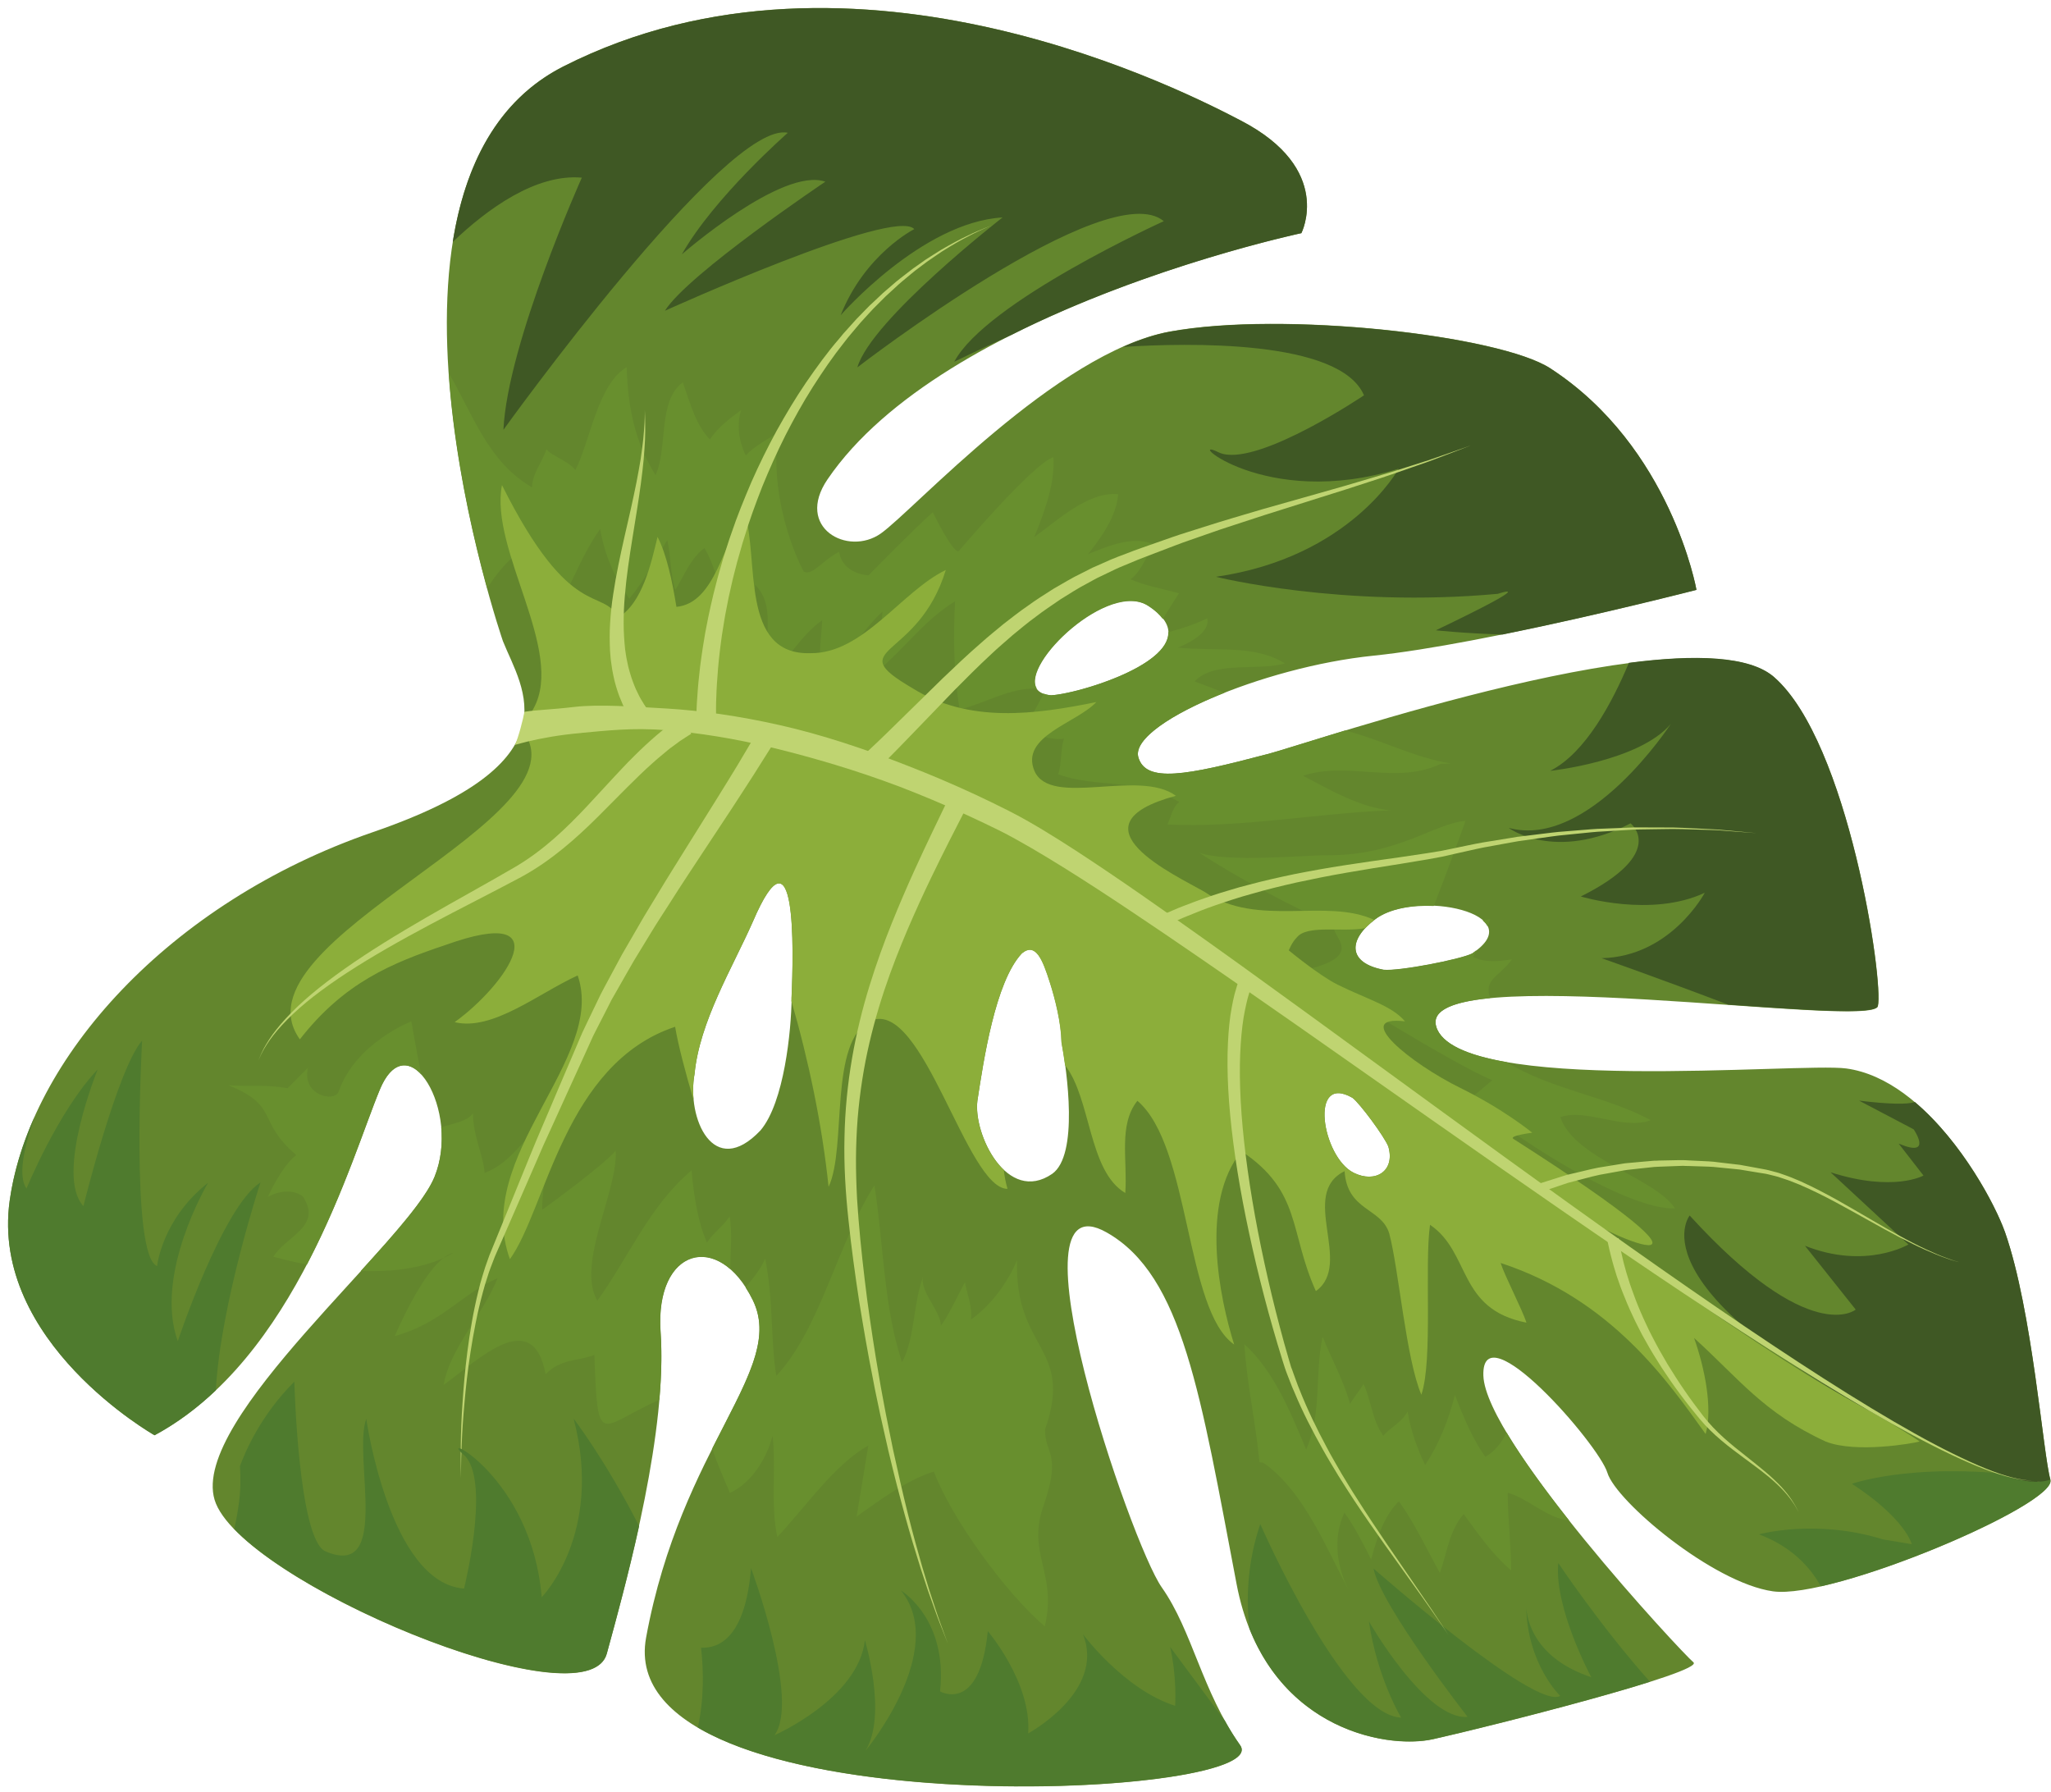 <?xml version="1.0" encoding="UTF-8"?> <svg xmlns="http://www.w3.org/2000/svg" width="253" height="221" viewBox="0 0 253 221" fill="none"> <path d="M156.37 93C146.25 95.68 141.34 96.58 140.42 93.4C139.26 89.39 155.65 82.27 169.42 80.87C183.2 79.46 209.26 72.74 209.26 72.74C209.26 72.74 206.15 55.11 191.23 45.42C184.95 41.34 158.29 38.33 144.31 40.89C130.33 43.45 112.7 62.95 108.65 65.8C104.59 68.66 98.02 65.08 102.08 59.12C116.39 38.09 160.53 28.75 160.53 28.75C160.53 28.75 164.59 20.85 153.07 14.87C147.16 11.8 105.54 -10.08 69.5 8.19C42.3 21.99 62.04 79.08 62.04 79.08C64.43 85.05 71.23 93.96 45.98 102.64C20.74 111.33 3.61 130.67 1.2 148.1C-1.21 165.53 19.07 177.02 19.07 177.02C36.52 167.61 43.35 142.76 46.85 134.39C50.34 126.01 56.87 137.07 53.61 145.15C50.35 153.23 23.47 174.96 26.47 184.98C29.48 195 72.39 212.89 74.84 203.97C77.64 193.79 82.32 176.39 81.49 164.29C80.78 153.93 88.65 151.76 92.86 160.33C97.07 168.9 84.05 178.27 79.7 201.97C75.35 225.67 157.74 222.02 152.98 215.26C148.22 208.5 147.11 201.18 143.3 195.77C139.49 190.36 123.97 144.92 136.5 152C145.92 157.32 148.09 172.07 152.54 195.38C155.92 213.1 170.84 215.84 176.79 214.51C184.33 212.82 210.34 206.22 208.89 205.02C207.43 203.82 183.23 177.77 182.98 169.66C182.73 161.54 197.23 178.15 198.28 181.65C199.34 185.16 211.28 195.22 218.7 196.27C226.11 197.32 253.83 185.51 252.93 182.51C252.03 179.5 250.72 161.66 247.33 151.99C245.66 147.25 237.84 133.14 227.73 131.78C222.01 131.01 179.72 135.13 177.17 126.62C174.61 118.1 230.89 127.07 231.65 124.11C232.4 121.15 228.03 91.52 218.84 83.52C209.3 75.21 162.04 91.51 156.38 93.01L156.37 93ZM97.65 123.17C97.6 127.07 96.75 135.96 93.81 139.42C88.01 145.55 84.67 137.89 85.68 132.45C86.3 125.99 90.35 119.37 92.84 113.74L92.88 113.65C98.24 101.15 97.92 116.83 97.64 123.17H97.65ZM129.52 121.17C130.17 123.2 130.91 126.16 130.95 128.54C131.61 132.11 133.09 142.46 129.79 144.78C124.25 148.57 120.04 139.93 120.57 135.75C121.32 130.85 122.76 121.11 126.04 117.59L126.08 117.55C127.77 116.18 128.63 118.38 129.51 121.16L129.52 121.17ZM141.65 74.72C150.44 80.41 133.38 85.58 129.66 85.75C122.51 85.21 136.08 71.02 141.65 74.72ZM171.26 141.42C172.13 144.45 169.64 145.98 166.97 144.64C163.07 142.68 161.44 132.31 166.83 135.4C167.74 136.08 170.79 140.2 171.26 141.42ZM181.58 117.6C180.12 118.33 172.53 119.8 170.67 119.6C166.22 118.76 166.25 115.87 169.69 113.33C174.72 109.61 189.02 112.71 181.59 117.6H181.58Z" fill="#63862D"></path> <path d="M141.65 74.73C142.5 75.28 143.04 75.82 143.44 76.35C144.1 75.24 144.8 74.16 145.43 73.18C143.28 72.58 141.33 72.26 139.46 71.45C140.88 70.43 141.48 68.28 142.41 67.18C139.85 66.01 136.9 67.28 134.22 68.34C135.8 66.35 137.74 63.67 137.93 60.95C134.24 60.59 130.4 64.22 127.57 66.25C128.82 63.2 130.15 59.67 129.94 56.39C127.38 57.21 118.24 68 118.24 68C117.47 68.13 115.06 63.18 115.06 63.18C112.63 65.34 107.14 70.96 107.14 70.96C107.14 70.96 104 70.88 103.5 68.06C101.32 69.2 100.29 71.02 99.15 70.51C99.15 70.51 94.78 62.63 95.97 53.33C95.12 53.94 92.93 55.08 92 56.18C91.06 54.27 90.89 52.25 91.42 50.59C90.29 51.41 88.59 52.63 87.57 54.21C85.86 52.43 85.21 49.97 84.23 47.16C81.11 49.4 82.39 55.35 80.86 58.6C78.29 54.43 77.47 50.3 77.3 45.28C73.69 47.44 72.78 54.53 70.97 57.98C70.16 56.85 68.01 56.24 67.4 55.4C66.88 57.06 65.66 58.37 65.63 60.11C60.18 56.95 58.38 51.17 55.36 46.02C56.07 56.36 58.38 66.3 60.09 72.53C61.11 71.01 62.19 69.59 63.51 68.51C65.14 70.78 65.84 74.14 67.67 76.69C70.25 73.12 71.46 68.82 74.04 65.24C74.54 68.32 75.8 71.28 77.63 73.83C79.48 71.64 80.94 68.88 82.31 66.6C82.76 68.43 82.65 70.65 83.3 72.76C84.31 71.17 85.19 68.82 86.89 67.6C89.26 71.49 89.47 77.77 90.5 82.19C92.03 78.94 93.08 75.61 93.15 72.13C96.16 75.12 93.62 79.95 95 83.68C97.14 81.28 98.88 78.32 101.43 76.48C101.31 78.71 100.91 81.14 101.29 83.46C104.32 81.71 106.22 77.77 108.85 75.45C108.74 77.68 107.77 80.52 108.43 82.63C111.62 79.9 114.21 76.33 117.81 74.17C117.58 78.63 117.63 82.89 118.37 87.51C121.65 86.7 124.52 84.82 127.89 84.92C125.98 81.81 136.83 71.54 141.67 74.75L141.65 74.73Z" fill="#688F2E"></path> <path d="M178.97 94.17C174.37 93.42 170.24 91.18 165.93 90.09C161.18 91.53 157.67 92.66 156.37 93C146.25 95.68 141.34 96.58 140.42 93.4C139.79 91.2 144.44 88.06 151.04 85.45C149.69 84.94 148.44 84.45 147.36 84.04C149.78 81.44 155.35 82.8 158.5 81.82C154.64 79.44 149.95 80.38 145.29 79.87C146.63 79.34 149.32 78.01 148.92 76.26C147.51 76.95 145.82 77.53 144.11 77.97C144.25 82.25 132.65 85.62 129.66 85.76C129.29 85.73 129 85.65 128.73 85.55C127.93 87.21 126.85 88.81 126.38 90.31C127.35 90.47 129.71 91.36 131.25 91.11C130.81 92.29 130.97 94.31 130.53 95.49C135.24 97.26 140.7 95.91 145.46 98.93C144.61 99.54 144.37 101 144.01 101.69C152.93 102.15 162.74 100.26 171.53 99.95C167.84 99.6 164.18 97.5 160.73 95.68C166.28 93.84 172.29 96.82 177.71 94.21L178.96 94.17H178.97Z" fill="#688F2E"></path> <path d="M95.31 177.1C95.75 181.29 95.03 185.67 95.89 189.57C99.53 185.66 102.98 180.61 107.11 178.29C106.63 181.21 106.16 184.13 105.67 187.05C108.65 184.91 112.04 182.47 115.2 181.5C117.28 187.09 123.95 196.41 128.88 200.59C130.47 193.89 126.51 191.61 128.81 185.47C130.95 179.12 128.86 179.35 128.92 176.3C132.48 166.01 125.13 166.63 125.46 155.44C124.25 158.24 122.32 160.92 119.77 162.76C120.01 161.3 119.21 159.29 119.03 158.14C117.94 160.21 117.04 162.16 116.07 163.5C116.01 161.61 113.25 159.07 113.92 157.31C112.59 160.84 112.91 164.92 111.27 168.02C109 161.28 108.98 153.13 107.86 146.2C103.32 153.32 101.22 163.85 95.76 169.7C95.02 165.08 95.43 160.28 94.38 155.23C93.96 156.34 92.92 157.64 91.97 158.79C92.28 159.26 92.57 159.77 92.85 160.34C95.29 165.3 91.95 170.53 87.86 178.65C88.45 180.56 89.41 182.59 90.03 184.13C92.46 183.03 94.4 180.35 95.3 177.12L95.31 177.1Z" fill="#688F2E"></path> <path d="M90.08 156.52C90.11 154.36 90.34 152.09 90.01 149.99C89.46 151.02 87.76 152.24 87.22 153.28C86.12 150.85 85.56 147.39 85.31 144.35C80.09 148.74 77.56 155.07 73.68 160.43C71.05 155.88 76.26 146.85 75.95 141.92C74.56 143.57 68.6 147.98 66.9 149.2C66.77 145.43 68.64 140.86 68.08 137.4C65.11 139.53 63.35 143.37 59.77 144.66C59.7 142.78 58.3 139.92 58.35 137.31C57.58 138.37 55.78 138.56 54.43 139.05C54.61 141.04 54.4 143.18 53.6 145.14C52.52 147.82 48.84 152 44.51 156.75C48.18 156.89 51.82 156.49 54.71 155.15C55.11 154.84 55.51 154.62 55.9 154.52C55.52 154.75 55.12 154.96 54.71 155.15C52.28 157.04 49.74 162.38 48.7 164.78C54.36 163.29 57.37 159.26 61.38 157.66C59.51 162.23 55.44 166.43 54.73 170.81C58.98 167.76 65.71 160.99 67.31 169.5C69.13 167.55 71.32 167.91 73.32 167.11C73.74 178.94 73.86 175.96 81.33 172.65C81.59 169.7 81.66 166.86 81.48 164.26C80.91 155.92 85.9 152.9 90.07 156.5L90.08 156.52Z" fill="#688F2E"></path> <path d="M51.95 132.5C51.28 129.06 50.74 125.97 50.74 125.97C50.74 125.97 43.89 128.6 41.77 134.63C41.28 136.01 37.21 135.12 37.98 131.7L35.48 134.21C32.56 133.74 31.53 134.04 28.19 133.86C34.52 136.39 31.61 138.28 36.55 142.46C34.71 143.86 33.04 147.61 33.04 147.61C35.85 146.17 37.36 147.57 37.36 147.57C39.82 151.28 35.26 152.46 33.72 155C34.99 155.35 36.39 155.68 37.86 155.97C42.39 147.31 45.07 138.68 46.86 134.38C48.34 130.83 50.37 130.78 51.96 132.5H51.95Z" fill="#688F2E"></path> <path d="M64.34 89.97C73.43 100.83 28.19 115.94 36.99 128.19C42.44 121.2 48.27 118.79 55.02 116.53C69.35 111.39 62.45 121.5 56.08 126.07C60.76 127.21 66.41 122.52 71.26 120.31C74.82 130.64 58.25 142.54 62.9 155.3C67.39 149.07 69.6 131.2 83.28 126.64C83.63 128.78 84.57 132.37 85.55 135.65C85.45 134.58 85.48 133.48 85.67 132.46C86.29 126 90.34 119.38 92.83 113.75L92.87 113.66C98.23 101.16 97.91 116.84 97.63 123.18C97.63 123.26 97.63 123.37 97.62 123.46C99.75 130.78 101.42 138.78 102.21 146.38C104.51 141.51 102.16 128.38 107.44 125.88C113.88 123.19 119.23 146.62 124.28 146.63C124.05 145.83 123.91 145.05 123.82 144.3C121.57 142.18 120.25 138.23 120.56 135.78C121.31 130.88 122.75 121.14 126.03 117.62L126.07 117.58C127.76 116.21 128.62 118.41 129.5 121.19C130.15 123.22 130.89 126.18 130.93 128.56C131.06 129.27 131.22 130.26 131.38 131.39C134.6 135.49 134.25 144.46 138.81 147.14C139.1 143.07 137.94 138.75 140.3 135.77C146.88 141.34 146.17 161.62 152.24 165.83C150.42 160.06 148 148.27 153.15 141.99C160.58 146.96 159.02 151.95 162.32 159.24C166.99 155.89 160.16 147.26 165.86 144.45C166.18 149.37 170.37 148.94 171.36 152.1C172.53 156.41 173.43 167.58 175.33 172.02C176.78 167.76 175.69 156.1 176.4 151.06C181.46 154.51 179.76 161.47 188.29 163.13C187.8 161.55 185.6 157.35 185.11 155.77C198.85 160.28 205.82 170.5 210.4 176.87C211.3 173.65 210.25 168.6 208.97 165.02C214.52 170.05 217.57 174.3 225.24 177.81C228.94 179.26 235.98 178.03 236.8 177.79C236.8 177.79 234.17 175.94 227.97 172.53C203.24 158.97 130.87 100.49 102.17 92.42C94.62 90.3 77.34 86.45 64.33 90L64.34 89.97ZM166.83 135.4C167.74 136.08 170.79 140.2 171.26 141.42C172.13 144.45 169.64 145.98 166.97 144.64C163.07 142.68 161.44 132.31 166.83 135.4Z" fill="#8CAE3A"></path> <path d="M183.51 114.28C183.62 113.99 183.74 113.7 183.82 113.38C183.53 113.43 183.2 113.47 182.88 113.52C183.16 113.76 183.38 114.01 183.51 114.28Z" fill="#688F2E"></path> <path d="M177.16 126.61C176.55 124.58 179.29 123.55 183.81 123.1C183.02 120.7 184.89 120.56 186.51 118.32C184.97 118.57 183.11 118.76 181.73 118.03C181.84 117.75 181.97 117.48 182.1 117.21C181.93 117.35 181.79 117.48 181.58 117.62C180.12 118.35 172.53 119.82 170.67 119.62C166.22 118.78 166.25 115.89 169.69 113.35C171.41 112.07 174.21 111.62 176.86 111.74C178.31 108.08 180.3 102.61 180.77 101.25C177.07 101.49 172.39 105.52 163.84 105.48C160.87 105.47 151.45 106.41 147.95 105.18C152.31 108.06 159.95 112.22 164.79 114.17C163.47 115.12 169.15 117.77 160.98 119.63C165.48 122.7 179.09 131.09 184.07 133.24C183.69 133.51 181.72 135.35 181.21 135.44C185.54 139.48 200.31 149.23 206.62 149.05C204.26 145.32 194.15 142.89 192.48 137.79C195.67 136.65 200.25 139.44 203.62 138.16C198.27 135.24 191.36 134.4 185.81 130.99C181.14 130.18 177.81 128.82 177.15 126.61H177.16Z" fill="#688F2E"></path> <path d="M148.64 110.03C144.99 107.93 131.57 101.8 145.05 98.15C140.48 94.78 129.6 99.66 127.6 95.08C125.81 90.79 132.81 89.19 135.24 86.59C127.75 88.11 119.56 89.27 112.54 84.87C103.65 79.66 113.2 81.6 116.67 70.3C111.24 72.91 106.48 80.63 100 80.56C91.2 80.87 93.68 68.78 91.84 63.24C89.25 66.81 88.26 74.39 83.44 74.85C82.94 71.77 82.25 68.41 81.11 66.22C80.35 69.34 79.27 74.41 76.23 76.17C74.36 72.36 70.45 76.89 61.92 59.83C60.36 67.82 69.73 80.27 65.82 87.37L64.35 89.96C74.04 90.3 88.17 88.13 97.18 91.1C107.77 95.09 118.72 98.31 129.07 103.76C133.41 106.22 138.76 110.11 143.38 113.66C147.99 117.19 152.6 119.74 157 123.05C165.26 129.28 172.01 133.59 178.72 138.44C180.33 139.61 192.01 147.63 194.1 149.29C198.83 153.04 217.04 159.86 186.69 140.47C186.06 140.07 189.01 139.71 189.01 139.71C189.01 139.71 185.56 136.85 180.15 134.19C174.02 131.17 166.64 125.18 173.31 125.97C171.71 124.05 168.6 123.23 165.01 121.45C162.74 120.33 158.98 117.22 158.98 117.22C158.98 117.22 159.36 116.22 159.96 115.63C161.23 114.02 165.48 115 168.41 114.48C168.73 114.14 169.09 113.8 169.53 113.47C163.62 110.69 155.11 114.45 148.63 110.03H148.64Z" fill="#8CAE3A"></path> <path d="M183.21 179.66C181.58 177.39 180.52 174.72 179.46 172.05C178.7 175.17 177.45 178.21 175.8 180.69C174.86 178.79 174.01 176.4 173.63 174.09C172.91 175.47 171.29 176.2 170.64 177.09C169.22 175.11 169.13 172.59 168.19 170.69C167.82 171.38 166.9 172.48 166.54 173.17C165.76 170.29 164.21 167.54 163.15 164.87C162.15 169.45 163.1 174.36 161.12 178.78C159.33 174.49 157.2 169.14 153.5 165.79C153.75 170.33 154.91 175.52 155.36 180.34L155.85 180.42C161.01 184.01 163.79 191.47 166.68 196.69C164.93 193.66 164.31 189.81 165.84 186.56C167.06 188.26 168.2 190.45 169.14 192.35C169.82 189.71 170.78 186.87 172.56 185.17C174.59 188 176.07 191.24 177.61 193.99C178.5 191.64 178.69 188.92 180.55 186.73C182.38 189.28 184.21 191.83 186.41 193.69C186.41 190.69 185.98 187.12 185.98 184.12C188.29 184.68 190.93 187.34 193.55 187.52C190.6 183.79 187.82 179.99 185.85 176.7C185.2 177.95 184.38 179.06 183.21 179.68V179.66Z" fill="#688F2E"></path> <path d="M192.22 192.78C191.69 198.31 196.29 206.86 196.29 206.86C189.17 204.5 188.36 199.66 188.27 198.27C188.43 205.3 192.46 209.17 192.46 209.17C189.41 211.01 169.43 193.46 169.43 193.46C170.31 198.03 181.04 211.76 181.04 211.76C175.84 212.18 168.86 199.98 168.86 199.98C169.89 206.99 172.84 211.85 172.84 211.85C165.76 211.59 155.46 187.97 155.46 187.97C153.75 192.99 153.75 197.63 154.12 200.86C159.21 213.66 171.52 215.67 176.79 214.49C181.96 213.33 195.79 209.87 203.53 207.42C197.45 200.61 192.22 192.78 192.22 192.78Z" fill="#4F7B2E"></path> <path d="M252.92 182.5C237.14 179.88 228.44 183.01 228.44 183.01C235.06 187.31 235.83 190.46 235.83 190.46L232.25 189.86C224 187.29 216.98 189.24 216.98 189.24C220.96 190.74 223.27 193.24 224.61 195.65C235.41 193.22 253.64 184.95 252.91 182.5H252.92Z" fill="#4F7B2E"></path> <path d="M168.25 48.76C168.25 48.76 155.72 57.21 150.85 55.98C150.65 55.93 150.46 55.86 150.28 55.77C145.91 53.61 155.92 62.99 172.53 57.81C172.53 57.81 166.59 68.74 149.99 71.14C149.99 71.14 165.53 75.02 184.77 73.24C184.77 73.24 190.57 71.29 177.12 77.74C177.12 77.74 180.76 78.13 185.36 78.26C197.35 75.83 209.27 72.76 209.27 72.76C209.27 72.76 206.16 55.13 191.24 45.44C184.96 41.36 158.3 38.35 144.32 40.91C142.44 41.25 140.49 41.91 138.52 42.79C146.46 42.28 165.33 41.84 168.26 48.77L168.25 48.76Z" fill="#3F5824"></path> <path d="M236.21 135.93C235.22 136.23 233.04 136.2 229.33 135.75L236.06 139.29C236.06 139.29 238.53 142.88 234.21 141.05L237.27 144.99C237.27 144.99 233.6 147.07 225.81 144.59L235.41 153.49C235.41 153.49 230.16 156.63 222.65 153.65L228.91 161.52C228.91 161.52 223.33 166.26 208.43 149.92C208.43 149.92 200.66 159.41 238.11 177.92C245.19 181.42 249.73 183.53 252.93 182.5C252.03 179.49 250.72 161.65 247.33 151.98C246.17 148.68 242.03 140.85 236.22 135.93H236.21Z" fill="#3F5824"></path> <path d="M191.27 95.07C191.27 95.07 202.19 93.9 206.09 89.3C206.09 89.3 196.01 104.8 186.1 102.11C186.1 102.11 191.76 106.36 201.14 101.55C201.14 101.55 205.79 105.18 195 110.57C195 110.57 203.68 113.22 210.29 110.11C210.29 110.11 206.13 117.99 197.56 118.18C197.56 118.18 204.86 120.74 213.17 123.91C223.14 124.61 231.35 125.2 231.63 124.08C232.38 121.12 228.01 91.49 218.82 83.49C215.8 80.86 209 80.7 200.93 81.75C198.88 86.66 195.57 92.85 191.27 95.05V95.07Z" fill="#3F5824"></path> <path d="M71.77 21.91C71.77 21.91 62.6 42.35 62.1 53.01C62.1 53.01 89.62 14.71 97.18 16.38C97.18 16.38 88.09 24.33 84.11 31.37C84.11 31.37 96.51 20.54 101.81 22.41C101.81 22.41 84.84 33.8 82.02 38.33C82.02 38.33 110.33 25.5 112.78 28.26C112.78 28.26 106.71 31.3 103.7 38.88C103.7 38.88 113.71 27.4 123.67 26.82C123.67 26.82 107.49 39.39 105.76 45.31C105.76 45.31 136.64 21.49 143.56 27.28C143.56 27.28 121.64 37.21 117.71 44.62C117.71 44.62 120.53 43.22 124.74 41.32C141.77 32.73 160.53 28.76 160.53 28.76C160.53 28.76 164.59 20.86 153.07 14.88C147.16 11.81 105.54 -10.07 69.5 8.2C61.26 12.38 57.33 20.52 55.85 29.84C60.14 25.75 66.1 21.42 71.76 21.91H71.77Z" fill="#3F5824"></path> <path d="M78.13 89.25C78.13 89.25 78.05 89.12 77.9 88.88C77.75 88.63 77.53 88.31 77.25 87.76C76.96 87.23 76.68 86.6 76.39 85.86C76.12 85.12 75.85 84.27 75.66 83.32C75.61 83.08 75.57 82.84 75.52 82.6C75.49 82.35 75.45 82.1 75.41 81.84C75.32 81.33 75.3 80.8 75.25 80.26C75.2 79.18 75.18 78.03 75.26 76.87C75.33 75.71 75.45 74.51 75.64 73.31C75.82 72.11 76.03 70.9 76.28 69.7C76.76 67.3 77.33 64.94 77.83 62.71C78.07 61.6 78.31 60.53 78.51 59.5C78.71 58.48 78.88 57.51 79.03 56.62C79.09 56.17 79.16 55.74 79.21 55.33C79.26 54.92 79.31 54.53 79.35 54.16C79.42 53.42 79.47 52.78 79.5 52.25C79.54 51.72 79.53 51.3 79.54 51.02C79.54 50.73 79.54 50.58 79.54 50.58C79.54 50.58 79.54 50.73 79.56 51.02C79.56 51.3 79.6 51.72 79.59 52.25C79.61 52.79 79.59 53.43 79.57 54.17C79.55 54.54 79.53 54.94 79.5 55.35C79.47 55.77 79.43 56.2 79.4 56.66C79.31 57.57 79.2 58.56 79.06 59.6C78.92 60.64 78.76 61.73 78.58 62.86C78.23 65.11 77.81 67.51 77.48 69.9C77.31 71.1 77.18 72.3 77.08 73.47C76.97 74.64 76.93 75.8 76.93 76.91C76.93 78.02 77.01 79.08 77.11 80.08C77.19 80.57 77.24 81.05 77.35 81.51C77.4 81.74 77.44 81.97 77.49 82.18C77.55 82.39 77.6 82.61 77.66 82.82C77.89 83.65 78.17 84.38 78.44 85.01C78.73 85.63 79 86.17 79.26 86.56C79.48 86.95 79.75 87.31 79.91 87.54C80.08 87.77 80.16 87.89 80.16 87.89L78.13 89.24V89.25Z" fill="#BFD471"></path> <path d="M85.28 90.49C85.28 90.49 85.06 90.63 84.64 90.9C84.43 91.03 84.18 91.2 83.87 91.4C83.6 91.6 83.28 91.83 82.94 92.09C82.58 92.33 82.2 92.67 81.79 93.01C81.36 93.35 80.92 93.74 80.45 94.16C79.97 94.57 79.49 95.05 78.97 95.53C78.46 96.03 77.92 96.55 77.36 97.11C76.24 98.24 75.03 99.46 73.74 100.75C72.44 102.04 71.02 103.38 69.45 104.66C67.88 105.94 66.15 107.16 64.27 108.18C62.43 109.16 60.54 110.14 58.66 111.11C54.9 113.05 51.15 115 47.72 116.98C44.29 118.95 41.18 120.95 38.68 122.9C36.18 124.84 34.35 126.76 33.28 128.27C33.02 128.65 32.79 129 32.61 129.31C32.44 129.63 32.28 129.89 32.18 130.11C31.98 130.56 31.87 130.81 31.87 130.81C31.87 130.81 31.97 130.56 32.16 130.1C32.25 129.87 32.41 129.6 32.56 129.28C32.73 128.96 32.95 128.61 33.2 128.21C34.22 126.65 35.99 124.65 38.44 122.6C40.88 120.55 43.94 118.42 47.32 116.31C50.7 114.2 54.39 112.11 58.08 110.04C59.92 109 61.77 107.97 63.56 106.92C65.31 105.89 66.91 104.68 68.37 103.4C69.83 102.12 71.16 100.77 72.4 99.45C73.63 98.11 74.8 96.85 75.88 95.69C76.42 95.1 76.96 94.55 77.46 94.02C77.98 93.5 78.46 93 78.94 92.55C79.42 92.1 79.86 91.67 80.3 91.29C80.74 90.91 81.12 90.56 81.51 90.25C81.89 89.95 82.24 89.67 82.54 89.44C82.83 89.23 83.08 89.06 83.28 88.91C83.69 88.63 83.9 88.47 83.9 88.47L85.27 90.49H85.28Z" fill="#BFD471"></path> <path d="M95.24 91.96C95.24 91.96 94.41 93.28 92.95 95.59C92.22 96.74 91.3 98.13 90.26 99.74C89.21 101.33 88.03 103.12 86.74 105.07C85.46 107.03 84.04 109.13 82.62 111.39C81.9 112.52 81.14 113.66 80.41 114.86C79.68 116.06 78.94 117.28 78.18 118.52C77.44 119.78 76.73 121.07 75.98 122.37C75.79 122.7 75.61 123.02 75.42 123.35C75.25 123.69 75.08 124.02 74.91 124.36C74.57 125.03 74.22 125.71 73.87 126.39C73.7 126.73 73.52 127.07 73.35 127.41C73.27 127.58 73.17 127.75 73.1 127.92L72.86 128.45C72.54 129.16 72.22 129.86 71.9 130.57C71.26 131.98 70.61 133.4 69.96 134.82C69.31 136.24 68.67 137.66 68.03 139.07C67.7 139.78 67.38 140.48 67.06 141.19C66.75 141.9 66.44 142.6 66.14 143.31C64.91 146.12 63.7 148.89 62.54 151.56C62.25 152.23 61.96 152.89 61.67 153.55C61.53 153.88 61.38 154.21 61.24 154.53L61.03 155.02L60.84 155.51C60.59 156.17 60.33 156.81 60.14 157.46C60.04 157.78 59.93 158.1 59.83 158.43C59.74 158.76 59.65 159.08 59.56 159.4C58.86 161.97 58.4 164.46 58.04 166.77C57.68 169.08 57.45 171.21 57.29 173.1C57.12 174.99 57.01 176.65 56.96 178.01C56.89 179.38 56.88 180.45 56.87 181.18C56.87 181.91 56.87 182.3 56.87 182.3C56.87 182.3 56.85 181.91 56.84 181.18C56.83 180.44 56.82 179.37 56.84 178.01C56.86 176.64 56.92 174.98 57.05 173.09C57.18 171.19 57.35 169.05 57.65 166.73C57.95 164.4 58.36 161.89 59 159.27C59.08 158.94 59.16 158.62 59.25 158.28C59.35 157.95 59.44 157.62 59.54 157.29C59.73 156.61 59.96 155.96 60.2 155.3L60.38 154.8L60.58 154.31C60.72 153.98 60.85 153.65 60.99 153.31C61.26 152.65 61.53 151.97 61.81 151.3C62.91 148.59 64.06 145.79 65.22 142.94C65.51 142.23 65.8 141.51 66.1 140.8C66.4 140.09 66.7 139.37 67.01 138.66C67.62 137.23 68.24 135.8 68.84 134.36C69.45 132.92 70.06 131.49 70.68 130.06C70.98 129.35 71.29 128.63 71.59 127.92L71.82 127.39C71.9 127.2 71.99 127.03 72.07 126.86C72.24 126.51 72.41 126.16 72.57 125.81C72.91 125.11 73.24 124.42 73.57 123.73C73.74 123.38 73.9 123.04 74.07 122.69C74.25 122.35 74.43 122.02 74.6 121.68C75.32 120.35 76.02 119.02 76.72 117.74C77.45 116.47 78.18 115.22 78.89 113.99C79.59 112.76 80.33 111.6 81.02 110.44C82.4 108.13 83.77 106 85 104C86.24 102.02 87.37 100.2 88.38 98.59C89.37 96.98 90.25 95.59 90.95 94.42C92.35 92.07 93.14 90.73 93.14 90.73L95.23 92.01L95.24 91.96Z" fill="#BFD471"></path> <path d="M119.22 99.58C119.22 99.58 118.46 101.08 117.12 103.69C115.8 106.31 113.92 110.05 111.95 114.65C110.97 116.95 109.97 119.47 109.07 122.18C108.17 124.89 107.37 127.8 106.77 130.85C106.18 133.9 105.78 137.11 105.65 140.38C105.58 142.02 105.57 143.67 105.62 145.33C105.63 146.16 105.69 146.99 105.72 147.82L105.9 150.33C106.17 153.66 106.55 157 106.97 160.28C107.42 163.55 107.9 166.77 108.45 169.87C108.7 171.42 109.01 172.94 109.28 174.43C109.58 175.91 109.88 177.37 110.16 178.78C110.77 181.6 111.38 184.26 111.99 186.71C112.6 189.15 113.22 191.38 113.79 193.35C114.09 194.33 114.37 195.25 114.62 196.09C114.89 196.94 115.16 197.71 115.38 198.4C115.83 199.8 116.26 200.88 116.52 201.62C116.79 202.36 116.94 202.76 116.94 202.76C116.94 202.76 116.79 202.37 116.5 201.64C116.22 200.9 115.76 199.84 115.28 198.45C115.04 197.75 114.75 196.99 114.46 196.15C114.18 195.31 113.88 194.4 113.56 193.42C112.94 191.46 112.27 189.25 111.6 186.81C110.93 184.38 110.25 181.73 109.58 178.91C109.26 177.5 108.94 176.05 108.6 174.57C108.3 173.08 107.95 171.57 107.67 170.01C107.05 166.91 106.5 163.7 105.97 160.42C105.47 157.14 105.01 153.8 104.66 150.44C104.3 147.1 104.09 143.68 104.17 140.34C104.23 136.99 104.56 133.7 105.1 130.55C105.64 127.4 106.39 124.4 107.25 121.61C108.11 118.82 109.06 116.22 110.01 113.86C111.91 109.14 113.72 105.33 114.99 102.66C116.27 100 117 98.48 117 98.48L119.18 99.57L119.22 99.58Z" fill="#BFD471"></path> <path d="M154.57 121.14C154.57 121.14 154.45 121.46 154.23 122.06C154.13 122.35 154.03 122.7 153.91 123.11C153.81 123.54 153.67 124.04 153.57 124.6C153.33 125.73 153.16 127.14 153.05 128.76C152.94 130.39 152.91 132.24 152.98 134.26C153.11 138.31 153.64 143.03 154.48 148.06C154.9 150.57 155.4 153.15 155.97 155.77C156.54 158.39 157.17 161.03 157.87 163.66C158.21 164.97 158.58 166.28 158.96 167.59L159.25 168.57L159.27 168.63V168.66H159.28L159.33 168.78L159.42 169.02L159.59 169.5C159.83 170.13 160.04 170.78 160.3 171.39C161.27 173.86 162.44 176.24 163.64 178.48C164.23 179.61 164.87 180.68 165.48 181.75C166.12 182.8 166.73 183.83 167.37 184.81C168.62 186.79 169.85 188.63 171 190.32C173.3 193.7 175.25 196.5 176.58 198.48C177.25 199.47 177.76 200.25 178.11 200.79C178.46 201.33 178.64 201.61 178.64 201.61C178.64 201.61 178.45 201.33 178.09 200.8C177.74 200.27 177.21 199.5 176.52 198.52C175.16 196.56 173.15 193.81 170.78 190.47C169.6 188.8 168.32 186.99 167.03 185.03C166.38 184.06 165.74 183.03 165.08 181.99C164.44 180.93 163.78 179.86 163.16 178.74C161.9 176.5 160.68 174.15 159.64 171.64C159.35 171.02 159.14 170.39 158.88 169.76L158.7 169.29L158.61 169.05L158.57 168.93L158.55 168.88V168.85L158.52 168.79L158.21 167.82C157.81 166.52 157.41 165.21 157.04 163.9C156.28 161.27 155.6 158.62 154.97 156.01C154.35 153.39 153.79 150.8 153.31 148.28C152.36 143.24 151.73 138.47 151.51 134.34C151.4 132.28 151.39 130.38 151.47 128.69C151.55 127 151.7 125.52 151.93 124.31C152.03 123.71 152.16 123.17 152.27 122.69C152.41 122.22 152.52 121.79 152.62 121.49C152.83 120.89 152.95 120.56 152.95 120.56L154.59 121.16L154.57 121.14Z" fill="#BFD471"></path> <path d="M199.66 152.71C199.66 152.71 199.69 152.87 199.74 153.17C199.8 153.47 199.87 153.93 199.99 154.46C200.11 155 200.25 155.66 200.47 156.41C200.57 156.79 200.68 157.19 200.82 157.6C200.95 158.02 201.08 158.46 201.25 158.91C201.57 159.82 201.94 160.8 202.38 161.82C202.6 162.33 202.83 162.85 203.08 163.37C203.21 163.63 203.33 163.9 203.46 164.17C203.59 164.43 203.73 164.7 203.87 164.97C204.42 166.05 205.04 167.14 205.69 168.24C206.36 169.33 207.05 170.42 207.79 171.49C208.52 172.56 209.3 173.6 210.08 174.62C210.87 175.63 211.73 176.52 212.63 177.33C213.53 178.14 214.46 178.88 215.34 179.57C216.22 180.27 217.05 180.92 217.8 181.56C218.55 182.19 219.2 182.82 219.75 183.4C220.29 183.99 220.72 184.54 221.03 185.02C221.19 185.26 221.32 185.48 221.44 185.67C221.55 185.86 221.63 186.04 221.7 186.17C221.84 186.45 221.91 186.59 221.91 186.59C221.91 186.59 221.83 186.45 221.69 186.18C221.61 186.05 221.53 185.88 221.42 185.69C221.3 185.5 221.15 185.29 220.99 185.06C220.66 184.6 220.22 184.06 219.66 183.5C219.1 182.94 218.44 182.34 217.67 181.74C216.91 181.13 216.05 180.51 215.15 179.84C214.25 179.17 213.29 178.47 212.35 177.67C211.41 176.88 210.47 175.98 209.65 174.99C208.83 174 208.01 172.97 207.23 171.92C206.44 170.87 205.71 169.79 204.99 168.71C204.3 167.62 203.62 166.54 203.03 165.46C202.88 165.19 202.73 164.92 202.58 164.66C202.44 164.39 202.3 164.12 202.17 163.86C201.89 163.33 201.64 162.81 201.4 162.29C200.91 161.26 200.5 160.28 200.14 159.35C199.95 158.89 199.8 158.44 199.65 158.01C199.49 157.59 199.36 157.18 199.25 156.79C199 156.02 198.83 155.33 198.68 154.76C198.53 154.19 198.45 153.76 198.38 153.46C198.31 153.16 198.28 153 198.28 153L199.65 152.72L199.66 152.71Z" fill="#BFD471"></path> <path d="M189.66 146.05C189.66 146.05 190.49 145.79 191.94 145.33C192.3 145.22 192.7 145.09 193.14 144.95C193.59 144.83 194.08 144.72 194.6 144.6C195.64 144.36 196.81 144.03 198.11 143.86C198.76 143.75 199.43 143.64 200.13 143.53C200.48 143.46 200.84 143.45 201.2 143.41C201.56 143.38 201.93 143.34 202.31 143.31C202.68 143.28 203.06 143.24 203.45 143.21C203.64 143.19 203.84 143.17 204.03 143.16C204.23 143.16 204.42 143.16 204.62 143.14C205.41 143.13 206.21 143.11 207.03 143.09C207.24 143.09 207.44 143.09 207.65 143.09C207.86 143.09 208.06 143.11 208.27 143.12C208.69 143.14 209.1 143.16 209.52 143.18C210.36 143.22 211.21 143.24 212.07 143.37C212.92 143.47 213.78 143.57 214.64 143.67C215.5 143.83 216.35 143.99 217.21 144.14L217.85 144.26C218.09 144.3 218.28 144.37 218.49 144.42C218.91 144.54 219.33 144.62 219.74 144.78C220.15 144.93 220.57 145.06 220.98 145.23C221.38 145.4 221.78 145.56 222.17 145.73C223.73 146.44 225.23 147.23 226.65 148.02C229.49 149.62 232.08 151.2 234.36 152.44C234.93 152.76 235.48 153.04 236.01 153.32C236.54 153.6 237.05 153.83 237.52 154.06C238.48 154.5 239.32 154.88 240.04 155.13C240.4 155.25 240.71 155.39 240.99 155.47C241.28 155.55 241.51 155.62 241.71 155.69C241.51 155.64 241.27 155.57 240.99 155.49C240.7 155.42 240.39 155.29 240.03 155.17C239.31 154.93 238.46 154.57 237.49 154.15C237.01 153.93 236.49 153.7 235.96 153.43C235.43 153.16 234.87 152.89 234.29 152.59C231.98 151.39 229.36 149.85 226.49 148.31C225.06 147.54 223.56 146.79 222 146.12C221.61 145.96 221.21 145.8 220.82 145.65C220.42 145.5 220.01 145.38 219.61 145.24C219.22 145.09 218.78 145.02 218.36 144.9C218.15 144.86 217.93 144.78 217.74 144.76L217.1 144.66C216.25 144.52 215.4 144.38 214.55 144.24C213.7 144.16 212.85 144.07 212 143.99C211.16 143.88 210.31 143.88 209.48 143.85C209.06 143.84 208.65 143.83 208.24 143.81C208.03 143.81 207.83 143.81 207.62 143.79C207.42 143.79 207.22 143.8 207.02 143.81C206.21 143.84 205.42 143.87 204.64 143.9C204.45 143.9 204.25 143.92 204.06 143.93C203.87 143.95 203.68 143.97 203.49 143.99C203.11 144.03 202.74 144.07 202.37 144.11C202 144.15 201.64 144.19 201.28 144.23C200.92 144.27 200.57 144.3 200.23 144.37C199.54 144.49 198.88 144.61 198.25 144.73C196.97 144.92 195.84 145.27 194.83 145.52C194.33 145.65 193.85 145.77 193.42 145.89C192.99 146.04 192.59 146.17 192.23 146.29C190.79 146.77 189.97 147.05 189.97 147.05L189.65 146.05H189.66Z" fill="#BFD471"></path> <path d="M143.05 112.98C143.05 112.98 143.32 112.86 143.82 112.65C144.07 112.54 144.38 112.41 144.75 112.25C145.12 112.09 145.53 111.91 146.02 111.73C146.5 111.55 147.04 111.34 147.63 111.12C148.22 110.9 148.85 110.7 149.53 110.46C150.21 110.22 150.94 110.01 151.71 109.78C152.1 109.67 152.49 109.54 152.89 109.43C153.3 109.32 153.71 109.21 154.14 109.1C155.85 108.64 157.71 108.22 159.68 107.81C161.66 107.42 163.75 107.04 165.92 106.71C168.09 106.37 170.34 106.06 172.61 105.74C173.75 105.58 174.89 105.41 176.04 105.23C176.61 105.14 177.19 105.04 177.76 104.95L179.47 104.6C180.61 104.37 181.75 104.11 182.9 103.91C184.05 103.72 185.2 103.53 186.34 103.35L187.19 103.21C187.47 103.17 187.76 103.14 188.05 103.11C188.61 103.04 189.18 102.97 189.74 102.9C190.86 102.77 191.96 102.61 193.06 102.54C194.16 102.45 195.23 102.37 196.28 102.28C196.81 102.23 197.33 102.22 197.84 102.2C198.36 102.18 198.87 102.16 199.37 102.14C199.87 102.12 200.37 102.1 200.86 102.08C201.34 102.06 201.82 102.03 202.3 102.05C203.25 102.05 204.16 102.05 205.03 102.06C206.79 102.03 208.39 102.15 209.82 102.21C210.53 102.25 211.19 102.28 211.81 102.31C212.42 102.37 212.99 102.42 213.5 102.46C215.54 102.65 216.7 102.76 216.7 102.76C216.7 102.76 215.54 102.67 213.5 102.52C212.99 102.48 212.43 102.44 211.81 102.39C211.2 102.37 210.53 102.35 209.82 102.33C208.4 102.29 206.79 102.21 205.05 102.26C204.17 102.27 203.26 102.29 202.32 102.3C201.85 102.3 201.37 102.33 200.88 102.36C200.39 102.39 199.9 102.42 199.4 102.45C198.9 102.48 198.4 102.51 197.88 102.54C197.37 102.57 196.85 102.59 196.32 102.65C195.27 102.76 194.21 102.86 193.12 102.97C192.03 103.06 190.93 103.24 189.82 103.39C189.27 103.47 188.7 103.55 188.14 103.63C187.86 103.67 187.58 103.71 187.29 103.75L186.44 103.9C185.32 104.11 184.18 104.31 183.04 104.52C181.9 104.74 180.77 105.03 179.62 105.27L177.9 105.66C177.33 105.77 176.75 105.87 176.17 105.98C175.02 106.18 173.88 106.37 172.74 106.55C170.46 106.91 168.24 107.26 166.08 107.64C163.93 108.01 161.86 108.43 159.91 108.85C157.96 109.29 156.13 109.74 154.46 110.23C154.04 110.35 153.63 110.47 153.23 110.58C152.83 110.7 152.44 110.83 152.07 110.94C151.32 111.19 150.6 111.41 149.94 111.65C149.28 111.89 148.65 112.1 148.09 112.33C147.53 112.56 147.01 112.76 146.55 112.95C146.08 113.13 145.67 113.32 145.3 113.48C144.94 113.65 144.63 113.78 144.38 113.89C143.88 114.12 143.62 114.23 143.62 114.23L143.06 112.95L143.05 112.98Z" fill="#BFD471"></path> <path d="M106.75 92.93C106.75 92.93 106.99 92.7 107.45 92.27C107.9 91.84 108.58 91.22 109.4 90.41C110.23 89.61 111.23 88.62 112.39 87.48C113.55 86.34 114.86 85.06 116.29 83.66C117.74 82.28 119.31 80.77 121.06 79.26C121.91 78.49 122.85 77.75 123.78 76.97C124.75 76.23 125.71 75.45 126.76 74.74C127.78 73.99 128.87 73.31 129.97 72.61C131.1 71.97 132.22 71.27 133.42 70.7C133.72 70.55 134.01 70.4 134.31 70.25L134.76 70.02L135.22 69.82C135.83 69.55 136.44 69.28 137.05 69.01C137.67 68.74 138.3 68.52 138.93 68.28C139.56 68.04 140.18 67.79 140.81 67.58C142.06 67.14 143.32 66.7 144.57 66.26C145.82 65.82 147.1 65.45 148.35 65.04C148.97 64.84 149.6 64.64 150.22 64.45C150.84 64.27 151.46 64.08 152.07 63.89C153.3 63.53 154.52 63.17 155.72 62.81C158.12 62.13 160.43 61.47 162.64 60.85C163.74 60.54 164.81 60.23 165.84 59.94C166.87 59.63 167.87 59.34 168.82 59.06C169.78 58.77 170.69 58.51 171.57 58.24C172.43 57.97 173.26 57.7 174.03 57.46C174.8 57.21 175.53 56.99 176.19 56.77C176.85 56.54 177.46 56.33 178.01 56.14C180.21 55.37 181.46 54.93 181.46 54.93C181.46 54.93 180.21 55.4 178.04 56.24C177.49 56.44 176.89 56.67 176.24 56.92C175.58 57.15 174.86 57.4 174.09 57.67C173.33 57.94 172.51 58.22 171.65 58.52C170.79 58.82 169.88 59.11 168.93 59.42C167.98 59.73 166.99 60.05 165.97 60.38C164.95 60.7 163.89 61.04 162.79 61.38C160.61 62.07 158.32 62.79 155.94 63.54C154.75 63.93 153.55 64.32 152.33 64.72C151.72 64.92 151.11 65.12 150.5 65.32C149.89 65.53 149.28 65.75 148.66 65.96C147.43 66.4 146.19 66.8 144.95 67.28C143.71 67.76 142.47 68.23 141.23 68.7C140.6 68.93 140 69.19 139.4 69.44C138.8 69.7 138.18 69.93 137.59 70.21C137 70.49 136.41 70.78 135.82 71.06L135.38 71.27L134.95 71.5C134.67 71.65 134.38 71.81 134.09 71.97C132.95 72.56 131.88 73.27 130.8 73.93C129.76 74.65 128.72 75.33 127.74 76.09C126.74 76.81 125.82 77.6 124.91 78.34C124.02 79.13 123.13 79.87 122.31 80.65C120.65 82.18 119.14 83.71 117.74 85.12C116.36 86.55 115.09 87.87 113.97 89.03C112.85 90.2 111.86 91.22 111.04 92.06C110.22 92.91 109.58 93.54 109.13 93.98C108.69 94.42 108.46 94.66 108.46 94.66L106.76 92.91L106.75 92.93Z" fill="#BFD471"></path> <path d="M85.88 89.12C85.88 89.12 85.88 88.83 85.9 88.28C85.92 87.74 85.93 86.94 86.02 85.89C86.08 84.84 86.2 83.59 86.37 82.16C86.47 81.45 86.56 80.68 86.69 79.89C86.83 79.1 86.94 78.25 87.12 77.39C87.29 76.52 87.46 75.62 87.68 74.69C87.78 74.23 87.9 73.75 88.01 73.27C88.13 72.79 88.26 72.31 88.38 71.82C88.62 70.84 88.94 69.85 89.22 68.83C89.38 68.32 89.55 67.82 89.71 67.3C89.87 66.79 90.04 66.27 90.23 65.75C90.93 63.66 91.79 61.56 92.7 59.43C93.63 57.32 94.67 55.21 95.79 53.15C96.93 51.1 98.13 49.09 99.43 47.18C100.74 45.28 102.07 43.44 103.51 41.78C103.68 41.57 103.86 41.36 104.03 41.15C104.21 40.95 104.39 40.75 104.57 40.55C104.93 40.15 105.29 39.75 105.64 39.36C106.01 38.98 106.37 38.61 106.73 38.24C106.91 38.06 107.09 37.87 107.27 37.69C107.46 37.51 107.64 37.34 107.83 37.17C108.2 36.82 108.56 36.49 108.91 36.15C109.28 35.83 109.64 35.52 110 35.21C110.7 34.58 111.44 34.04 112.13 33.5C112.47 33.22 112.83 32.98 113.17 32.74C113.51 32.5 113.84 32.26 114.17 32.03C114.84 31.59 115.49 31.2 116.08 30.82C117.31 30.11 118.4 29.51 119.33 29.09C120.24 28.62 120.99 28.35 121.49 28.13C122 27.92 122.27 27.81 122.27 27.81C122.27 27.81 122 27.93 121.51 28.15C121.02 28.38 120.27 28.69 119.38 29.18C118.47 29.63 117.41 30.26 116.21 31.01C115.63 31.41 115 31.82 114.35 32.28C114.03 32.52 113.71 32.76 113.38 33.01C113.05 33.26 112.7 33.51 112.37 33.8C111.71 34.36 110.99 34.92 110.32 35.57C109.97 35.89 109.62 36.21 109.27 36.53C108.93 36.87 108.58 37.22 108.23 37.57C108.05 37.75 107.88 37.92 107.7 38.1C107.53 38.29 107.36 38.48 107.18 38.66C106.84 39.04 106.49 39.42 106.14 39.8C105.81 40.2 105.47 40.6 105.12 41.01C104.95 41.21 104.78 41.42 104.61 41.62C104.44 41.84 104.28 42.05 104.11 42.26C102.76 43.95 101.49 45.81 100.27 47.72C99.05 49.64 97.93 51.66 96.88 53.71C95.84 55.78 94.9 57.88 94.04 59.99C93.21 62.1 92.44 64.2 91.82 66.27C91.65 66.78 91.5 67.3 91.36 67.81C91.22 68.32 91.07 68.83 90.93 69.32C90.68 70.33 90.4 71.31 90.2 72.27C90.09 72.75 89.99 73.23 89.88 73.69C89.79 74.16 89.7 74.62 89.61 75.08C89.42 75.99 89.29 76.88 89.15 77.73C89 78.58 88.92 79.4 88.81 80.17C88.71 80.94 88.65 81.69 88.58 82.38C88.47 83.77 88.38 84.99 88.36 85.97C88.31 86.95 88.33 87.76 88.33 88.3C88.33 88.85 88.33 89.14 88.33 89.14L85.89 89.11L85.88 89.12Z" fill="#BFD471"></path> <path d="M71.77 90.39C74.65 90.13 78.07 89.72 82.09 90.06C86.12 90.37 90.64 91.08 95.49 92.27C100.34 93.46 105.55 94.98 110.93 97.01C113.61 98.04 116.34 99.18 119.08 100.44C120.45 101.07 121.83 101.72 123.21 102.4C124.56 103.07 125.9 103.83 127.25 104.61C132.66 107.78 138.09 111.41 143.59 115.13C149.08 118.86 154.62 122.71 160.16 126.58C171.22 134.32 182.26 142.12 192.68 149.31C203.1 156.51 212.92 163.11 221.51 168.5C230.09 173.89 237.46 178.08 242.9 180.42C245.61 181.6 247.85 182.29 249.42 182.51C250.21 182.58 250.8 182.73 251.21 182.76C251.42 182.78 251.57 182.77 251.67 182.76C251.77 182.75 251.83 182.74 251.83 182.74C251.83 182.74 251.78 182.74 251.67 182.76C251.57 182.77 251.41 182.77 251.21 182.76C250.8 182.73 250.21 182.57 249.43 182.48C247.86 182.24 245.65 181.5 242.97 180.28C237.59 177.84 230.31 173.54 221.84 168C213.36 162.46 203.68 155.7 193.39 148.32C183.1 140.94 172.22 132.95 161.29 125.01C155.83 121.04 150.35 117.08 144.91 113.25C142.19 111.33 139.48 109.44 136.77 107.61C134.06 105.78 131.36 104 128.61 102.34C127.24 101.52 125.85 100.72 124.42 100C123.02 99.29 121.62 98.61 120.22 97.96C117.43 96.67 114.66 95.49 111.92 94.43C106.47 92.29 101.17 90.55 96.16 89.43C91.15 88.3 86.46 87.64 82.27 87.39C78.08 87.15 73.85 86.84 70.85 87.19C67.89 87.54 66.43 87.53 64.69 87.79C64.56 88.59 63.93 91.05 63.52 91.87C63.86 91.78 64.72 91.54 65.23 91.42C66.74 91.08 68.88 90.64 71.76 90.4L71.77 90.39Z" fill="#BFD471"></path> <path d="M144.34 203.11C145.21 207.01 144.96 210.39 144.96 210.39C138.67 208.4 133.58 201.56 133.58 201.56C136.43 208.61 126.83 213.79 126.83 213.79C127.28 207.55 121.85 201.18 121.85 201.18C120.84 211.44 115.96 208.61 115.96 208.61C116.94 199.66 111.15 196.18 111.15 196.18C117.04 203.55 106.76 215.94 106.76 215.94C109.49 211.53 106.69 202.3 106.69 202.3C105.89 209.49 95.53 214.02 95.53 214.02C98.73 209.72 92.64 193.41 92.64 193.41C91.94 202.15 88.54 203.33 86.48 203.22C86.65 204.76 86.73 206.32 86.69 207.85C86.65 209.6 86.46 211.36 86.08 213.07C104.77 224.07 156.78 220.66 152.97 215.24C152.28 214.26 151.66 213.26 151.11 212.26L144.33 203.11H144.34Z" fill="#4F7B2E"></path> <path d="M70.77 175.02C74.48 189.22 66.82 197 66.82 197C65.59 182.05 53.7 176.4 57.16 179.39C57.3 179.51 57.43 179.64 57.55 179.79C60.37 183.44 57.24 195.93 57.24 195.93C48.05 195.25 45.18 174.99 45.18 174.99C43.5 179.63 48.31 194.84 40.15 191.34C36.8 189.9 36.31 170.41 36.31 170.41C32.16 174.53 30.22 179.12 29.6 180.83C29.7 182.34 29.68 183.86 29.47 185.38C29.33 186.44 29.14 187.51 28.89 188.57C38.6 198.65 72.68 211.87 74.86 203.94C76.03 199.67 77.54 194.12 78.84 188.22C74.69 180.09 70.78 175 70.78 175L70.77 175.02Z" fill="#4F7B2E"></path> <path d="M19.07 177.02C21.85 175.52 24.35 173.64 26.62 171.48C27.21 160.81 32.13 145.84 32.13 145.84C27.45 148.84 21.93 165.42 21.93 165.42C18.95 157.13 25.67 145.88 25.67 145.88C19.96 150.38 19.38 156.15 19.38 156.15C16.05 154.89 17.53 128.34 17.53 128.34C14.47 131.85 10.29 148.76 10.29 148.76C6.75 144.93 12.05 131.9 12.05 131.9C7.17 137.04 3.27 146.59 3.27 146.59C2.25 145.18 2.82 141.87 4.28 137.7C2.72 141.18 1.67 144.68 1.19 148.1C-1.22 165.53 19.06 177.02 19.06 177.02H19.07Z" fill="#4F7B2E"></path> </svg> 